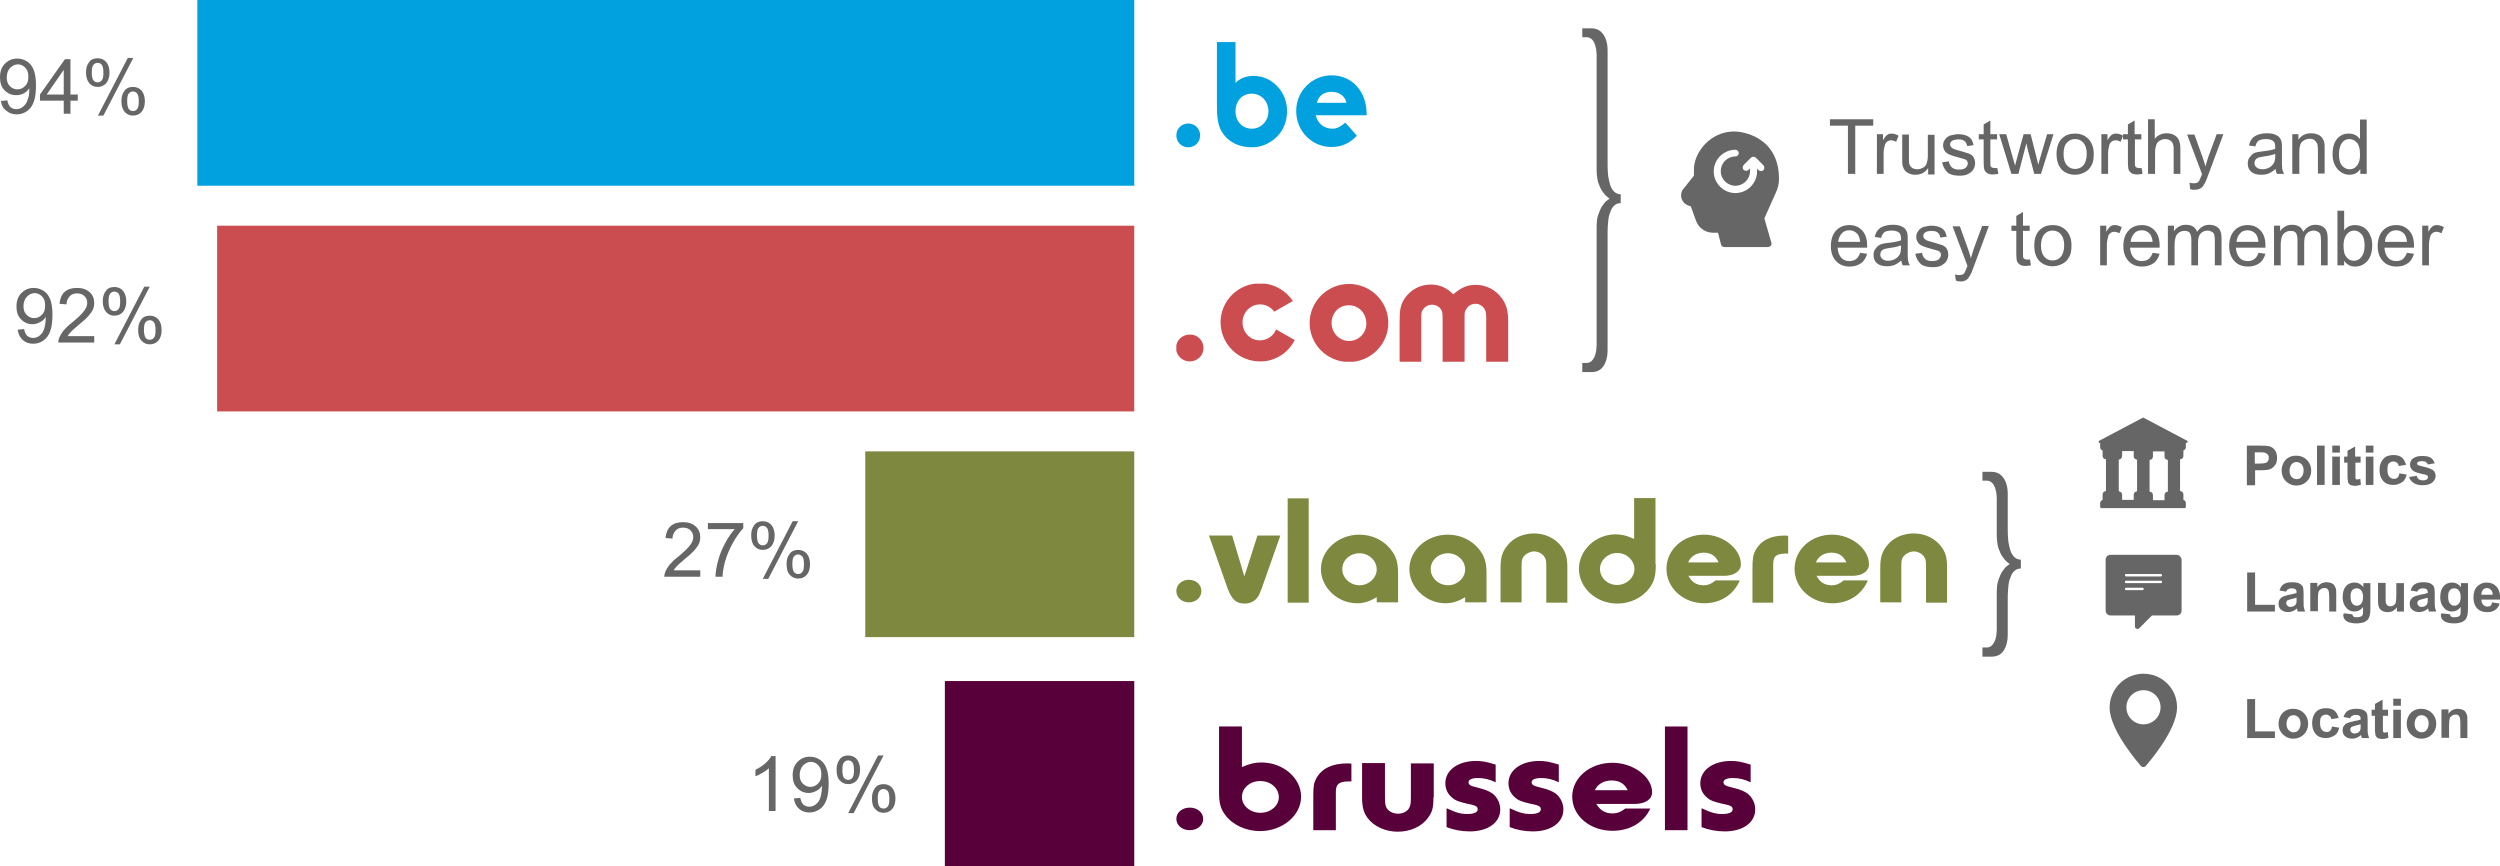 <svg id="Layer_1" xmlns="http://www.w3.org/2000/svg" xmlns:xlink="http://www.w3.org/1999/xlink" viewBox="0 0 819.7 284.1"><style>.st0{clip-path:url(#SVGID_2_)}.st0,.st1,.st2{fill:#7e883f}.st2{clip-path:url(#SVGID_4_)}.st3{clip-path:url(#SVGID_6_);fill:#00a1de}.st4{clip-path:url(#SVGID_8_);fill:#cb4d4f}.st5{clip-path:url(#SVGID_10_)}.st5,.st6,.st7{fill:#580039}.st7{clip-path:url(#SVGID_12_)}.st8{fill:#00a1de}.st9{fill:#cb4d4f}.st10,.st11{fill:#666}.st11{fill-rule:evenodd;clip-rule:evenodd}</style><defs><path id="SVGID_1_" d="M385.7 163.4h252.8v34.5H385.7z"/></defs><clipPath id="SVGID_2_"><use xlink:href="#SVGID_1_" overflow="visible"/></clipPath><path class="st0" d="M389.8 190.1c2.4 0 4.1 1.6 4.1 3.7s-1.8 3.7-4.1 3.7-4.1-1.6-4.1-3.7 1.8-3.7 4.1-3.7m23.9 2.8c-.7 1.8-.9 2.4-1.5 3.1-.9 1.2-2.4 1.9-4.1 1.9-2.8 0-4.2-1.3-5.6-5l-6.1-17.3h7.6l4 13.4 4.3-13.4h7.5l-6.1 17.3z"/><path class="st1" d="M422.2 163.4h6.9v34.2h-6.9z"/><defs><path id="SVGID_3_" d="M385.7 163.4h252.8v34.5H385.7z"/></defs><clipPath id="SVGID_4_"><use xlink:href="#SVGID_3_" overflow="visible"/></clipPath><path class="st2" d="M440.1 186.6c0 2.9 2.6 5.3 5.7 5.3 3 0 5.6-2.4 5.6-5.2 0-2.9-2.6-5.3-5.6-5.3-3.2 0-5.7 2.3-5.7 5.2m11.3 11v-1.8c-2.3 1.4-4.3 2-6.5 2-6.3 0-11.8-5.2-11.8-11.2 0-6.2 5.7-11.3 12.6-11.3 4 0 7.7 1.7 10.1 4.6 1.9 2.3 2.6 4.4 2.6 8v9.6h-7zm17.7-11c0 2.9 2.6 5.3 5.7 5.3 3 0 5.6-2.4 5.6-5.2 0-2.9-2.6-5.3-5.6-5.3-3.2 0-5.7 2.3-5.7 5.2m11.3 11v-1.8c-2.3 1.4-4.3 2-6.5 2-6.3 0-11.8-5.2-11.8-11.2 0-6.2 5.7-11.3 12.6-11.3 4 0 7.7 1.7 10.1 4.6 1.9 2.3 2.6 4.4 2.6 8v9.6h-7zm26.6 0v-11.7c0-2-.1-2.6-.6-3.3-.6-1-2-1.8-3.4-1.8-1.3 0-2.8.8-3.5 1.8-.5.7-.6 1.2-.6 3.3v11.6H492v-11.4c0-3.4.6-5.2 2.2-7.2 2-2.6 5.3-4 8.8-4 3.5 0 6.8 1.5 8.9 4.2 1.5 1.9 2 3.8 2 6.9v11.6H507zm17.6-11.1c0 3 2.5 5.3 5.6 5.3 3.1 0 5.7-2.4 5.7-5.2 0-2.9-2.6-5.3-5.7-5.3-3 0-5.6 2.4-5.6 5.2m18.3-1.5c0 3.8-.5 5.6-2 7.7-2.3 3.2-6.3 5.2-10.6 5.2-6.9 0-12.6-5.1-12.6-11.4 0-6.1 5.5-11.3 12-11.3 2 0 3.6.4 6.1 1.5v-13.4h7V185zm20.6-.6c-1-2.2-2.6-3.2-4.9-3.2s-4.3 1.2-5.1 3.2h10zm6.9 6c-2 4.6-6.3 7.4-11.6 7.4-6.9 0-12.4-5-12.4-11.3 0-6.3 5.5-11.2 12.3-11.2 6.4 0 12.1 4.7 12.1 9.7 0 2.3-2.2 3.8-5.5 3.8h-11.7c1.1 2.1 2.7 3.1 5 3.1 1.5 0 2.6-.5 3.9-1.6h7.9zm4.2 7.2v-11.2c0-3.4.2-4.5 1-6 1.8-3.2 4.9-4.8 9.6-4.8.2 0 .6 0 1.1.1v5.8h-.9c-3.1.1-4 .9-4 3.5v12.6h-6.8zm30.8-13.2c-1-2.2-2.6-3.2-4.9-3.2-2.4 0-4.3 1.2-5.1 3.2h10zm7 6c-2 4.6-6.3 7.4-11.6 7.4-6.9 0-12.4-5-12.4-11.3 0-6.3 5.4-11.2 12.3-11.2 6.4 0 12.1 4.7 12.1 9.7 0 2.3-2.2 3.8-5.5 3.8h-11.7c1.1 2.1 2.7 3.1 5 3.1 1.5 0 2.6-.5 3.9-1.6h7.9zm19.1 7.2v-11.7c0-2-.1-2.6-.6-3.3-.6-1-2-1.8-3.4-1.8-1.3 0-2.8.8-3.5 1.8-.5.7-.6 1.2-.6 3.3v11.6h-6.9v-11.4c0-3.4.6-5.2 2.2-7.2 2-2.6 5.3-4 8.8-4 3.5 0 6.8 1.5 8.9 4.2 1.5 1.9 2 3.8 2 6.9v11.6h-6.9z"/><defs><path id="SVGID_5_" d="M385.7 13.8h62.5v34.5h-62.5z"/></defs><clipPath id="SVGID_6_"><use xlink:href="#SVGID_5_" overflow="visible"/></clipPath><path class="st3" d="M389.6 40.5c2.2 0 3.9 1.7 3.9 3.9s-1.7 3.9-3.9 3.9-3.9-1.7-3.9-3.9 1.7-3.9 3.9-3.9m20.9 1.7c2.9 0 5.4-2.5 5.4-5.7 0-3.3-2.4-5.8-5.5-5.8s-5.3 2.4-5.3 5.8 2.3 5.7 5.4 5.7m-11.4-28.4h6v13.4c1.4-1.5 3.4-2.3 5.9-2.3 2.9 0 5.6 1.1 7.7 3.3 2.2 2.2 3.3 5.2 3.3 8.3 0 3.1-1.1 6.1-3.3 8.3-2.2 2.2-5.1 3.5-8.2 3.5-4.4 0-7.9-1.8-9.9-5.1-1.5-2.5-1.6-5.6-1.6-9.6V13.8zm37.5 16.3c-2.5 0-4.3 1.3-4.8 3.6h9.7c-.5-2.2-2.4-3.6-4.9-3.6m0 18.1c-3.1 0-6-1.2-8.2-3.4-2.2-2.2-3.4-5.2-3.4-8.4 0-3.1 1.2-6.1 3.4-8.3 2.2-2.2 5.1-3.4 8.2-3.4 6.5 0 11.5 5 11.5 12.8v.3h-16.7c.7 2.8 2.8 4.4 5.5 4.4 1.6 0 2.8-.8 4.2-2l3.8 4.3c-2.5 2.6-5.1 3.7-8.3 3.7"/><defs><path id="SVGID_7_" d="M385.7 93h108.8v25.6H385.7z"/></defs><clipPath id="SVGID_8_"><use xlink:href="#SVGID_7_" overflow="visible"/></clipPath><path class="st4" d="M455.2 105.9c0 7-5.8 12.8-12.9 12.8-7.1 0-12.9-5.7-12.9-12.8 0-7 5.8-12.8 12.9-12.8 7.1 0 12.9 5.7 12.9 12.8m-18.6 0c0 3.3 2.6 5.9 5.7 5.9 3.2 0 5.7-2.6 5.7-5.7 0-3.4-2.5-6-5.7-6-3.2-.1-5.7 2.5-5.7 5.8m50.7 12.6v-14.2c0-1.6-.1-2.2-.5-2.9-.6-1.1-1.8-1.8-3-1.8s-2.4.6-3 1.7c-.6.9-.6 1-.6 3.2v14.1H473v-14.1c0-2-.1-2.3-.5-3-.6-1-1.8-1.6-3-1.6s-2.4.7-3 1.7c-.5.7-.5 1.1-.5 3v14.1h-7.1v-13c0-4.2.3-5.8 1.7-7.9 1.9-2.8 5-4.5 8.5-4.5 2.9 0 5.2 1 7.4 3.2 2.7-2.3 4.6-3.1 7.4-3.1 3.5 0 6.6 1.7 8.6 4.5 1.5 2.2 2 4 2 7.9v12.9h-7.2zm-92.7-4.4c0 2.5-2 4.4-4.5 4.4s-4.5-2-4.5-4.4c0-2.5 2-4.4 4.5-4.4 2.5-.1 4.5 1.9 4.5 4.4m29.9-2.6l-6.1-3.5c-.8 2.1-2.9 3.6-5.3 3.6-3.2 0-5.7-2.6-5.7-5.9 0-3.3 2.6-5.9 5.8-5.9 1.9 0 3.6 1 4.6 2.4l6.1-3.5c-2.3-3.5-6.3-5.8-10.8-5.8-7.1 0-12.9 5.7-12.9 12.8 0 7 5.8 12.8 12.9 12.8 4.9.1 9.3-2.8 11.4-7z"/><defs><path id="SVGID_9_" d="M385.7 238.2h189.9v34.5H385.7z"/></defs><clipPath id="SVGID_10_"><use xlink:href="#SVGID_9_" overflow="visible"/></clipPath><path class="st5" d="M390.1 264.8c2.5 0 4.4 1.6 4.4 3.7s-1.9 3.7-4.4 3.7c-2.5 0-4.4-1.6-4.4-3.7s1.9-3.7 4.4-3.7m17.1-3.5c0 2.9 2.7 5.2 6.1 5.2 3.3 0 6-2.3 6-5.1 0-3-2.7-5.3-6-5.3-3.4-.1-6.1 2.3-6.1 5.2m0-23.1v13.3c2.6-1.1 4.2-1.5 6.4-1.5 7.1 0 13 5.1 13 11.2 0 6.2-6.1 11.3-13.5 11.3-4.5 0-8.9-2-11.3-5.2-1.6-2.1-2.1-3.9-2.1-7.7v-21.4h7.5zm23.4 34V261c0-3.4.2-4.4 1.1-6 1.9-3.2 5.3-4.7 10.2-4.7.2 0 .7 0 1.2.1v5.8h-.9c-3.3.1-4.2.9-4.2 3.5v12.5h-7.4zm39.4-10.8c0 3.6-.4 4.9-1.9 6.9-2.1 2.8-5.8 4.4-9.8 4.4-4 0-7.8-1.7-9.9-4.5-1.3-1.8-1.8-3.6-1.8-6.8v-11.2h7.5v11.1c0 1.8.1 2.6.4 3.3.5 1.3 2.2 2.2 3.9 2.2 1.7 0 3.3-.9 3.8-2.2.3-.8.4-1.3.4-3.3v-11h7.5v11.1zm20.4-4.9c-2.1-1-3.8-1.4-5.8-1.4s-3.1.5-3.1 1.4c0 .8.6 1.2 2.8 1.7 2.8.7 3.9 1.2 5.1 2 1.6 1.3 2.5 3.2 2.5 5.2 0 4.3-4 7.2-10 7.2-2.8 0-5.2-.5-7.6-1.4V265c3.2 1.5 4.7 1.9 6.9 1.9 2.1 0 3.3-.6 3.3-1.5 0-1-.5-1.3-3.5-1.9-2.6-.6-3.8-1-4.9-2-1.5-1.2-2.2-2.9-2.2-4.7 0-4.3 4.2-7.3 10.1-7.3 2 0 3.5.3 6.4 1.2v5.8zm20.7 0c-2.1-1-3.8-1.4-5.8-1.4s-3.1.5-3.1 1.4c0 .8.6 1.2 2.8 1.7 2.9.7 3.9 1.2 5.1 2 1.6 1.3 2.5 3.2 2.5 5.2 0 4.3-4 7.2-10 7.2-2.8 0-5.2-.5-7.6-1.4V265c3.2 1.5 4.7 1.9 6.9 1.9 2.1 0 3.3-.6 3.3-1.5 0-1-.5-1.3-3.5-1.9-2.6-.6-3.8-1-4.9-2-1.5-1.2-2.2-2.9-2.2-4.7 0-4.3 4.2-7.3 10.1-7.3 2 0 3.5.3 6.4 1.2v5.8zm22.6 2.6c-1-2.1-2.7-3.2-5.3-3.2-2.5 0-4.6 1.2-5.5 3.2h10.8zm7.4 6c-2.1 4.6-6.7 7.3-12.4 7.3-7.4 0-13.2-4.9-13.2-11.2 0-6.2 5.8-11.1 13.2-11.1 6.8 0 13 4.6 13 9.7 0 2.3-2.3 3.8-5.8 3.8h-12.5c1.2 2 2.8 3.1 5.3 3.1 1.6 0 2.8-.5 4.2-1.6h8.2z"/><path class="st6" d="M545.9 238.2h7.4v34h-7.4z"/><defs><path id="SVGID_11_" d="M385.7 238.2h189.9v34.5H385.7z"/></defs><clipPath id="SVGID_12_"><use xlink:href="#SVGID_11_" overflow="visible"/></clipPath><path class="st7" d="M574 256.5c-2.1-1-3.8-1.4-5.8-1.4s-3.1.5-3.1 1.4c0 .8.6 1.2 2.8 1.7 2.9.7 3.9 1.2 5.1 2 1.6 1.3 2.5 3.2 2.5 5.2 0 4.3-4 7.2-10 7.2-2.8 0-5.2-.5-7.6-1.4V265c3.2 1.5 4.7 1.9 6.9 1.9 2.1 0 3.3-.6 3.3-1.5 0-1-.5-1.3-3.5-1.9-2.6-.6-3.8-1-4.9-2-1.5-1.2-2.2-2.9-2.2-4.7 0-4.3 4.2-7.3 10.1-7.3 2 0 3.5.3 6.4 1.2v5.8z"/><path class="st8" d="M64.7 0h307.2v60.9H64.7z"/><path class="st9" d="M71.2 74h300.7v60.9H71.2z"/><path class="st1" d="M283.7 148h88.2v60.9h-88.2z"/><path class="st6" d="M309.8 223.3h62.1v60.9h-62.1z"/><path class="st10" d="M.3 33.1l2.1-.2c.2 1 .5 1.7 1 2.2.5.4 1.2.7 1.9.7s1.3-.2 1.8-.5.9-.7 1.3-1.2.6-1.2.9-2.1.3-1.8.3-2.7v-.4c-.4.7-1 1.3-1.8 1.7-.8.4-1.6.6-2.5.6-1.5 0-2.7-.5-3.8-1.6S0 27.1 0 25.3c0-1.8.5-3.3 1.6-4.4 1.1-1.1 2.4-1.7 4-1.7 1.2 0 2.2.3 3.2.9 1 .6 1.7 1.5 2.2 2.7.5 1.2.8 2.8.8 5 0 2.3-.2 4.1-.7 5.5-.5 1.4-1.2 2.4-2.2 3.1-1 .7-2.1 1.1-3.4 1.1-1.4 0-2.5-.4-3.4-1.2C1 35.6.5 34.5.3 33.1zm9-7.9c0-1.3-.3-2.3-1-3-.7-.7-1.5-1.1-2.4-1.1-1 0-1.8.4-2.6 1.2-.7.8-1.1 1.8-1.1 3.1 0 1.1.3 2.1 1 2.8.7.7 1.5 1.1 2.5 1.1s1.9-.4 2.5-1.1c.8-.7 1.1-1.7 1.1-3zm11.6 12.1V33h-7.8v-2l8.2-11.6h1.8V31h2.4v2h-2.4v4.3h-2.2zm0-6.3v-8.1L15.3 31h5.6zm7.3-7.3c0-1.3.3-2.4 1-3.3.6-.9 1.6-1.3 2.8-1.3 1.1 0 2.1.4 2.8 1.2.7.8 1.1 2 1.1 3.5s-.4 2.7-1.1 3.5c-.7.8-1.7 1.2-2.8 1.2-1.1 0-2-.4-2.7-1.2-.7-.8-1.1-2-1.1-3.6zm3.8-3.1c-.5 0-1 .2-1.4.7-.4.5-.5 1.3-.5 2.6 0 1.1.2 2 .5 2.4.4.5.8.7 1.4.7.6 0 1-.2 1.4-.7.4-.5.5-1.3.5-2.6 0-1.2-.2-2-.5-2.4-.4-.5-.8-.7-1.4-.7zm.1 17.3L41.9 19h1.8l-9.8 18.9h-1.8zm7.7-4.8c0-1.3.3-2.4 1-3.3.6-.9 1.6-1.3 2.8-1.3 1.1 0 2.1.4 2.8 1.2.7.8 1.1 2 1.1 3.5s-.4 2.7-1.1 3.5c-.7.8-1.7 1.2-2.8 1.2-1.1 0-2-.4-2.7-1.2-.7-.8-1.1-2-1.1-3.6zm3.8-3.1c-.6 0-1 .2-1.4.7-.4.5-.5 1.3-.5 2.6 0 1.1.2 1.9.5 2.4.4.5.8.7 1.4.7.6 0 1-.2 1.4-.7.4-.5.5-1.3.5-2.6 0-1.2-.2-2-.5-2.4-.4-.5-.8-.7-1.4-.7zM5.8 108.1l2.1-.2c.2 1 .5 1.7 1 2.2.5.4 1.2.7 1.9.7s1.3-.2 1.8-.5.9-.7 1.3-1.2c.3-.5.6-1.2.8-2.1s.3-1.8.3-2.7v-.4c-.4.7-1 1.3-1.8 1.7-.8.4-1.6.7-2.5.7-1.5 0-2.7-.5-3.8-1.6s-1.5-2.5-1.5-4.2c0-1.8.5-3.3 1.6-4.4 1.1-1.1 2.4-1.7 4-1.7 1.2 0 2.2.3 3.2.9 1 .6 1.7 1.5 2.2 2.7.5 1.2.8 2.8.8 5 0 2.3-.2 4.1-.7 5.5-.5 1.4-1.2 2.4-2.2 3.1-1 .7-2.1 1.1-3.4 1.1-1.4 0-2.5-.4-3.4-1.2-1-.9-1.5-2-1.7-3.4zm9-7.9c0-1.3-.3-2.3-1-3-.7-.7-1.5-1.1-2.4-1.1-1 0-1.8.4-2.6 1.2-.7.8-1.1 1.8-1.1 3.1 0 1.1.3 2.1 1 2.8.7.7 1.5 1.1 2.5 1.1s1.9-.4 2.5-1.1c.8-.7 1.1-1.7 1.1-3zm16.1 10v2.1H19.1c0-.5.1-1 .3-1.5.3-.8.8-1.6 1.4-2.4.7-.8 1.6-1.7 2.9-2.7 1.9-1.6 3.3-2.9 3.9-3.8.7-.9 1-1.8 1-2.6 0-.9-.3-1.6-.9-2.2-.6-.6-1.4-.9-2.4-.9-1.1 0-1.9.3-2.5 1s-1 1.5-1 2.6l-2.3-.2c.2-1.7.7-3 1.7-3.9 1-.9 2.4-1.3 4.1-1.3 1.7 0 3.1.5 4.1 1.4s1.5 2.1 1.5 3.5c0 .7-.1 1.4-.4 2.1-.3.7-.8 1.4-1.5 2.2-.7.8-1.8 1.8-3.4 3.1-1.3 1.1-2.2 1.9-2.5 2.3-.4.4-.7.8-.9 1.2h8.7zm2.8-11.5c0-1.3.3-2.4 1-3.3.6-.9 1.6-1.3 2.8-1.3 1.1 0 2.1.4 2.8 1.2.7.8 1.1 2 1.1 3.5s-.4 2.7-1.1 3.5c-.7.8-1.7 1.2-2.8 1.2-1.1 0-2-.4-2.7-1.2-.7-.8-1.1-2-1.1-3.6zm3.8-3.1c-.5 0-1 .2-1.4.7-.4.5-.5 1.3-.5 2.6 0 1.1.2 2 .5 2.4.4.5.8.7 1.4.7.6 0 1-.2 1.4-.7.4-.5.5-1.3.5-2.6 0-1.2-.2-2-.5-2.4-.4-.5-.8-.7-1.4-.7zm0 17.3L47.3 94h1.8l-9.8 18.9h-1.8zm7.8-4.8c0-1.3.3-2.4 1-3.3.6-.9 1.6-1.3 2.8-1.3 1.1 0 2.1.4 2.8 1.2.7.8 1.1 2 1.1 3.5s-.4 2.7-1.1 3.5c-.7.8-1.7 1.2-2.8 1.2-1.1 0-2-.4-2.7-1.2-.8-.8-1.1-2-1.1-3.6zm3.8-3.1c-.6 0-1 .2-1.4.7-.4.5-.5 1.3-.5 2.6 0 1.1.2 1.9.5 2.4.4.5.8.7 1.4.7.6 0 1-.2 1.4-.7.4-.5.5-1.3.5-2.6 0-1.2-.2-2-.5-2.4-.4-.5-.8-.7-1.4-.7zm180.5 82v2.1h-11.8c0-.5.1-1 .3-1.5.3-.8.8-1.6 1.4-2.4.7-.8 1.6-1.7 2.9-2.7 1.9-1.6 3.3-2.9 3.9-3.8.7-.9 1-1.8 1-2.6 0-.9-.3-1.6-.9-2.2-.6-.6-1.4-.9-2.4-.9-1.1 0-1.9.3-2.5 1s-1 1.5-1 2.6l-2.3-.2c.2-1.7.7-3 1.7-3.9 1-.9 2.4-1.3 4.1-1.3 1.7 0 3.1.5 4.1 1.4s1.5 2.1 1.5 3.5c0 .7-.1 1.4-.4 2.1s-.8 1.4-1.5 2.2c-.7.8-1.8 1.8-3.4 3.1-1.3 1.1-2.2 1.9-2.5 2.3-.4.4-.7.8-.9 1.2h8.7zm2.5-13.4v-2.1h11.6v1.7c-1.1 1.2-2.3 2.8-3.4 4.8s-2 4.1-2.6 6.2c-.4 1.5-.7 3.1-.8 4.9h-2.3c0-1.4.3-3.1.8-5.1.5-2 1.3-3.9 2.3-5.8 1-1.9 2-3.4 3.2-4.7h-8.8zm14.2 1.9c0-1.3.3-2.4 1-3.3.6-.9 1.6-1.3 2.8-1.3 1.1 0 2.1.4 2.8 1.2.7.8 1.1 2 1.1 3.5s-.4 2.7-1.1 3.5c-.7.8-1.7 1.2-2.8 1.2-1.1 0-2-.4-2.7-1.2-.7-.7-1.1-2-1.1-3.6zm3.8-3.1c-.5 0-1 .2-1.4.7-.4.5-.5 1.3-.5 2.6 0 1.1.2 2 .5 2.4.4.5.8.7 1.4.7.6 0 1-.2 1.4-.7.4-.5.5-1.3.5-2.6 0-1.2-.2-2-.5-2.4-.4-.4-.8-.7-1.4-.7zm0 17.4l9.8-18.9h1.8l-9.8 18.9h-1.8zm7.8-4.9c0-1.3.3-2.4 1-3.3.6-.9 1.6-1.3 2.8-1.3 1.1 0 2.1.4 2.8 1.2.7.8 1.1 2 1.1 3.5s-.4 2.7-1.1 3.5c-.7.8-1.7 1.2-2.8 1.2-1.1 0-2-.4-2.7-1.2-.8-.8-1.1-2-1.1-3.6zm3.8-3.1c-.6 0-1 .2-1.4.7-.4.5-.5 1.3-.5 2.6 0 1.1.2 1.9.5 2.4.4.5.8.7 1.4.7.6 0 1-.2 1.4-.7.4-.5.5-1.3.5-2.6 0-1.2-.2-2-.5-2.4-.4-.4-.8-.7-1.4-.7zm-7.4 84.1h-2.2v-14c-.5.5-1.2 1-2.1 1.5-.9.5-1.6.9-2.3 1.1v-2.1c1.2-.6 2.3-1.3 3.2-2.1.9-.8 1.6-1.6 2-2.4h1.4v18zm6-4.1l2.1-.2c.2 1 .5 1.7 1 2.2.5.4 1.2.7 1.9.7s1.3-.2 1.8-.5.9-.7 1.3-1.2c.3-.5.6-1.2.8-2.1s.3-1.8.3-2.7v-.4c-.4.7-1 1.3-1.8 1.7-.8.4-1.6.7-2.5.7-1.5 0-2.7-.5-3.8-1.6s-1.5-2.5-1.5-4.2c0-1.8.5-3.3 1.6-4.4 1.1-1.1 2.4-1.7 4-1.7 1.2 0 2.2.3 3.2.9 1 .6 1.7 1.5 2.2 2.7.5 1.2.8 2.8.8 5 0 2.3-.2 4.1-.7 5.5-.5 1.4-1.2 2.4-2.2 3.1-1 .7-2.1 1.1-3.4 1.1-1.4 0-2.5-.4-3.4-1.2-1-.9-1.5-2-1.7-3.4zm9-7.9c0-1.3-.3-2.3-1-3-.7-.7-1.5-1.1-2.4-1.1-1 0-1.8.4-2.6 1.2-.7.8-1.1 1.8-1.1 3.1 0 1.1.3 2.1 1 2.8.7.7 1.5 1.1 2.5 1.1s1.9-.4 2.5-1.1c.8-.7 1.1-1.7 1.1-3zm5-1.6c0-1.3.3-2.4 1-3.3.6-.9 1.6-1.3 2.8-1.3 1.1 0 2.1.4 2.8 1.2.7.8 1.1 2 1.1 3.5s-.4 2.7-1.1 3.5c-.7.8-1.7 1.2-2.8 1.2-1.1 0-2-.4-2.7-1.2-.8-.7-1.1-1.9-1.1-3.6zm3.8-3c-.5 0-1 .2-1.4.7-.4.5-.5 1.3-.5 2.6 0 1.1.2 2 .5 2.4.4.5.8.7 1.4.7.6 0 1-.2 1.4-.7.4-.5.5-1.3.5-2.6 0-1.2-.2-2-.5-2.4-.4-.5-.9-.7-1.4-.7zm0 17.3l9.8-18.9h1.8l-9.8 18.9h-1.8zm7.8-4.9c0-1.3.3-2.4 1-3.3.6-.9 1.6-1.3 2.8-1.3 1.1 0 2.1.4 2.8 1.2.7.8 1.1 2 1.1 3.5s-.4 2.7-1.1 3.5c-.7.8-1.7 1.2-2.8 1.2-1.1 0-2-.4-2.7-1.2-.8-.7-1.1-1.9-1.1-3.6zm3.8-3c-.6 0-1 .2-1.4.7-.4.5-.5 1.3-.5 2.6 0 1.1.2 1.9.5 2.4s.8.7 1.4.7c.6 0 1-.2 1.4-.7.4-.5.5-1.3.5-2.6 0-1.2-.2-2-.5-2.4-.4-.5-.9-.7-1.4-.7zM650 215.3h3c1.7 0 3-.6 3.9-1.9.9-1.3 1.4-3.1 1.4-5.4v-12.3c0-1.2.1-2.3.2-3.4s.3-2.1.7-3c.3-.9.7-1.6 1.3-2.1.5-.5 1.2-.8 2.1-.8v-2.9c-.8 0-1.5-.3-2.1-.8-.5-.5-1-1.2-1.3-2.1-.3-.9-.5-1.9-.7-3-.1-1.1-.2-2.2-.2-3.4V162c0-2.3-.5-4-1.4-5.3-.9-1.3-2.2-2-3.9-2h-3v2.9h1.4c.6 0 1.1.2 1.5.5.4.3.8.8 1 1.3.3.5.4 1.2.6 1.9.1.7.2 1.4.2 2.1v12.1c0 1.6.2 2.9.5 4.1.4 1.1.8 2.1 1.3 2.8.5.7.9 1.3 1.4 1.7.5.4.8.7 1 .8v.1c-.2.1-.5.3-1 .7-.5.4-.9 1-1.4 1.7-.5.8-.9 1.7-1.3 2.9-.4 1.1-.5 2.5-.5 4.1v12c0 .8-.1 1.5-.2 2.2-.1.7-.3 1.3-.6 1.9-.3.5-.6 1-1 1.3-.4.3-.9.5-1.5.5H650v3zM518.8 122h3c1.7 0 3-.6 3.9-1.9.9-1.3 1.4-3.1 1.4-5.4V75.9c0-1.2.1-2.3.2-3.4s.3-2.1.7-3c.3-.9.7-1.6 1.3-2.1.5-.5 1.2-.8 2.1-.8v-2.9c-.8 0-1.5-.3-2.1-.8-.5-.5-1-1.2-1.3-2.1-.3-.9-.5-1.9-.7-3-.1-1.1-.2-2.2-.2-3.4V16.6c0-2.3-.5-4-1.4-5.3-.9-1.3-2.2-2-3.9-2h-3v2.9h1.4c.6 0 1.1.2 1.5.5.4.3.8.8 1 1.3.3.5.4 1.2.6 1.9.1.7.2 1.4.2 2.1v37.7c0 1.6.2 2.9.5 4.1.4 1.1.8 2.1 1.3 2.8.5.7.9 1.3 1.4 1.7.5.4.8.7 1 .8v.1c-.2.1-.5.3-1 .7-.5.4-.9 1-1.4 1.7-.5.8-.9 1.7-1.3 2.9-.4 1.1-.5 2.5-.5 4.1v38.5c0 .8-.1 1.5-.2 2.2-.1.7-.3 1.3-.6 1.9-.3.5-.6 1-1 1.3-.4.3-.9.5-1.5.5h-1.4v3zm87.1-65V41.2H600v-2.1h14.2v2.1h-5.9V57h-2.4zm9.5 0V44h2v2c.5-.9 1-1.5 1.4-1.8.4-.3.9-.4 1.4-.4.7 0 1.5.2 2.3.7l-.8 2c-.5-.3-1.1-.5-1.6-.5s-.9.1-1.3.4-.7.7-.8 1.2c-.2.8-.4 1.6-.4 2.6V57h-2.2zm16.8 0v-1.9c-1 1.5-2.4 2.2-4.1 2.2-.8 0-1.5-.1-2.1-.4-.7-.3-1.2-.7-1.5-1.1s-.5-1-.7-1.6c-.1-.4-.1-1.1-.1-2.1v-8h2.2v7.2c0 1.1 0 1.9.1 2.3.1.6.4 1 .9 1.4.4.3 1 .5 1.7.5s1.3-.2 1.9-.5 1-.8 1.2-1.4c.2-.6.4-1.4.4-2.5v-6.9h2.2v13h-2.1zm4.6-3.8l2.2-.3c.1.9.5 1.5 1 2 .6.5 1.3.7 2.3.7 1 0 1.8-.2 2.2-.6s.7-.9.7-1.4c0-.5-.2-.9-.6-1.2-.3-.2-1-.4-2.2-.7-1.6-.4-2.7-.8-3.4-1.1-.6-.3-1.1-.7-1.4-1.2-.3-.5-.5-1.1-.5-1.7 0-.6.1-1.1.4-1.6.3-.5.6-.9 1.1-1.2.3-.3.8-.5 1.4-.6s1.2-.3 1.9-.3c1 0 1.9.1 2.7.4.8.3 1.3.7 1.7 1.2.4.5.6 1.2.8 2l-2.1.3c-.1-.7-.4-1.2-.8-1.6-.5-.4-1.1-.6-2-.6-1 0-1.7.2-2.2.5-.4.3-.6.7-.6 1.2 0 .3.1.5.3.8.2.2.5.4.8.6.2.1.9.3 1.9.6 1.6.4 2.6.8 3.3 1 .6.3 1.1.6 1.4 1.2.3.5.5 1.1.5 1.9 0 .7-.2 1.4-.6 2.1-.4.6-1 1.1-1.8 1.5-.8.4-1.7.5-2.7.5-1.7 0-3-.3-3.9-1-1-1-1.6-2.1-1.8-3.4zm18.1 1.9l.3 1.9c-.6.1-1.2.2-1.7.2-.8 0-1.4-.1-1.9-.4-.4-.3-.7-.6-.9-1-.2-.4-.3-1.3-.3-2.6v-7.5h-1.6V44h1.6v-3.2l2.2-1.3V44h2.2v1.7h-2.2v7.6c0 .6 0 1 .1 1.2s.2.3.4.4c.2.1.4.2.8.2h1zm4.6 1.9l-4-13h2.3l2.1 7.5.8 2.8c0-.1.3-1 .7-2.7l2.1-7.6h2.3l1.9 7.5.6 2.5.7-2.5 2.2-7.5h2.1l-4.1 13H667l-2.1-7.8-.5-2.2-2.6 10h-2.3zm14.8-6.5c0-2.4.7-4.2 2-5.3 1.1-1 2.5-1.4 4.1-1.4 1.8 0 3.2.6 4.4 1.8 1.1 1.2 1.7 2.8 1.7 4.8 0 1.7-.2 3-.8 3.9-.5 1-1.2 1.7-2.2 2.2-1 .5-2 .8-3.1.8-1.8 0-3.3-.6-4.4-1.7-1.1-1.2-1.7-2.9-1.7-5.1zm2.3 0c0 1.7.4 2.9 1.1 3.7.7.8 1.6 1.2 2.7 1.2s2-.4 2.7-1.2 1.1-2.1 1.1-3.8c0-1.6-.4-2.8-1.1-3.6-.7-.8-1.6-1.2-2.7-1.2s-2 .4-2.7 1.2c-.8.8-1.1 2.1-1.1 3.7zM689 57V44h2v2c.5-.9 1-1.5 1.4-1.8.4-.3.9-.4 1.4-.4.7 0 1.5.2 2.3.7l-.8 2c-.5-.3-1.1-.5-1.6-.5s-.9.1-1.3.4-.7.7-.8 1.2c-.2.8-.4 1.6-.4 2.6V57H689zm13.2-1.9l.3 1.9c-.6.1-1.2.2-1.7.2-.8 0-1.4-.1-1.9-.4-.4-.3-.7-.6-.9-1s-.3-1.3-.3-2.6v-7.5h-1.6V44h1.6v-3.2l2.2-1.3V44h2.2v1.7H700v7.6c0 .6 0 1 .1 1.2.1.2.2.3.4.4.2.1.4.2.8.2h.9zm2.1 1.9V39.1h2.2v6.4c1-1.2 2.3-1.8 3.9-1.8 1 0 1.8.2 2.5.6.7.4 1.2.9 1.5 1.6.3.7.5 1.6.5 2.9V57h-2.2v-8.2c0-1.1-.2-1.9-.7-2.4-.5-.5-1.2-.8-2-.8-.7 0-1.3.2-1.8.5-.6.3-1 .8-1.2 1.4-.2.6-.4 1.4-.4 2.4V57h-2.3zm13.8 5l-.2-2.1c.5.1.9.2 1.3.2.5 0 .9-.1 1.2-.2s.5-.4.7-.7c.1-.2.4-.8.7-1.6 0-.1.1-.3.2-.5l-4.9-13h2.4l2.7 7.5c.3 1 .7 2 .9 3l.9-3 2.8-7.6h2.2l-4.9 13.2c-.5 1.4-.9 2.4-1.2 2.9-.4.7-.8 1.3-1.3 1.6-.5.3-1.1.5-1.8.5-.7.1-1.2 0-1.7-.2zm28-6.6c-.8.7-1.6 1.2-2.3 1.5-.8.3-1.6.4-2.4.4-1.4 0-2.5-.3-3.3-1-.8-.7-1.1-1.6-1.1-2.7 0-.6.1-1.2.4-1.7.3-.5.7-.9 1.1-1.3s1-.6 1.6-.7c.4-.1 1.1-.2 2-.3 1.8-.2 3.1-.5 3.9-.8v-.6c0-.9-.2-1.5-.6-1.9-.6-.5-1.4-.7-2.5-.7-1 0-1.8.2-2.3.5s-.9 1-1.1 1.9l-2.1-.3c.2-.9.5-1.7 1-2.2.4-.6 1.1-1 1.9-1.3.8-.3 1.8-.5 2.9-.5 1.1 0 2 .1 2.7.4s1.2.6 1.5 1c.3.4.6.9.7 1.5.1.4.1 1.1.1 2v2.9c0 2 0 3.3.1 3.9.1.5.3 1.1.6 1.6h-2.3c-.3-.4-.4-1-.5-1.6zm-.2-4.9c-.8.3-2 .6-3.6.8-.9.1-1.5.3-1.9.4-.4.2-.7.4-.9.7s-.3.7-.3 1c0 .6.2 1.1.7 1.5s1.1.6 1.9.6c.8 0 1.6-.2 2.3-.6s1.1-.9 1.5-1.5c.2-.5.4-1.2.4-2.2v-.7zm5.7 6.5V44h2v1.8c1-1.4 2.3-2.1 4.1-2.1.8 0 1.5.1 2.2.4.7.3 1.1.6 1.5 1.1.3.5.6 1 .7 1.6.1.4.1 1.1.1 2.1v8H760V49c0-.9-.1-1.6-.3-2s-.5-.8-.9-1.1c-.4-.3-.9-.4-1.5-.4-.9 0-1.7.3-2.4.9-.7.6-1 1.7-1 3.4V57h-2.3zm22.3 0v-1.6c-.8 1.3-2 1.9-3.6 1.9-1 0-2-.3-2.8-.9-.9-.6-1.5-1.4-2-2.4s-.7-2.2-.7-3.5c0-1.3.2-2.5.6-3.5s1.1-1.9 1.9-2.4c.9-.6 1.8-.8 2.9-.8.8 0 1.5.2 2.1.5.6.3 1.1.8 1.5 1.3v-6.4h2.2V57h-2.1zm-7-6.4c0 1.7.3 2.9 1 3.7.7.8 1.5 1.2 2.5 1.2s1.8-.4 2.4-1.2c.7-.8 1-2 1-3.6 0-1.8-.3-3.1-1-3.9s-1.5-1.2-2.5-1.2-1.8.4-2.4 1.2c-.6.8-1 2-1 3.8zm-157 32.3l2.3.3c-.4 1.3-1 2.4-2 3.1s-2.2 1.1-3.7 1.1c-1.9 0-3.4-.6-4.5-1.8-1.1-1.2-1.7-2.8-1.7-4.9 0-2.2.6-3.9 1.7-5.1s2.6-1.8 4.4-1.8c1.7 0 3.1.6 4.2 1.8 1.1 1.2 1.6 2.8 1.6 5v.6h-9.7c.1 1.4.5 2.5 1.2 3.3.7.8 1.6 1.1 2.7 1.1.8 0 1.5-.2 2.1-.6s1.1-1.2 1.4-2.1zm-7.2-3.6h7.2c-.1-1.1-.4-1.9-.8-2.5-.7-.8-1.6-1.3-2.7-1.3-1 0-1.9.3-2.5 1-.7.8-1.1 1.7-1.2 2.8zm20.7 6.1c-.8.7-1.6 1.2-2.3 1.5-.8.3-1.6.4-2.4.4-1.4 0-2.5-.3-3.3-1-.8-.7-1.1-1.6-1.1-2.7 0-.6.1-1.2.4-1.7.3-.5.7-.9 1.1-1.3.5-.3 1-.6 1.6-.7.4-.1 1.1-.2 2-.3 1.8-.2 3.1-.5 3.9-.8v-.6c0-.9-.2-1.5-.6-1.9-.6-.5-1.4-.7-2.5-.7-1 0-1.8.2-2.3.5-.5.4-.9 1-1.1 1.9l-2.1-.3c.2-.9.5-1.7 1-2.2.4-.6 1.1-1 1.9-1.3.8-.3 1.8-.5 2.9-.5 1.1 0 2 .1 2.7.4.7.3 1.2.6 1.5 1 .3.4.6.9.7 1.5.1.4.1 1.1.1 2v2.9c0 2 0 3.3.1 3.9.1.5.3 1.1.6 1.6h-2.3c-.3-.4-.4-1-.5-1.6zm-.2-4.9c-.8.3-2 .6-3.6.8-.9.1-1.5.3-1.9.4-.4.2-.7.4-.9.7-.2.3-.3.7-.3 1 0 .6.2 1.1.7 1.5.4.4 1.1.6 1.9.6.8 0 1.6-.2 2.3-.6s1.1-.9 1.5-1.5c.2-.5.4-1.2.4-2.2v-.7zm4.8 2.7l2.2-.3c.1.9.5 1.5 1 2 .6.5 1.3.7 2.3.7 1 0 1.8-.2 2.2-.6s.7-.9.7-1.4c0-.5-.2-.9-.6-1.2-.3-.2-1-.4-2.2-.7-1.6-.4-2.7-.8-3.4-1.1-.6-.3-1.1-.7-1.4-1.2-.3-.5-.5-1.1-.5-1.7 0-.6.1-1.1.4-1.6.3-.5.6-.9 1.1-1.2.3-.3.8-.5 1.4-.6s1.2-.3 1.9-.3c1 0 1.9.1 2.7.4.8.3 1.3.7 1.7 1.2.4.5.6 1.2.8 2l-2.1.3c-.1-.7-.4-1.2-.8-1.6-.5-.4-1.1-.6-2-.6-1 0-1.7.2-2.2.5-.4.3-.6.7-.6 1.2 0 .3.1.5.3.8.2.2.5.4.8.6.2.1.9.3 1.9.6 1.6.4 2.6.8 3.3 1 .6.3 1.1.6 1.4 1.2.3.5.5 1.1.5 1.9 0 .7-.2 1.4-.6 2.1-.4.6-1 1.1-1.8 1.5-.8.4-1.7.5-2.7.5-1.7 0-3-.3-3.9-1-1-1-1.6-2.1-1.8-3.4zm13.3 8.8l-.3-2c.5.1.9.2 1.3.2.5 0 .9-.1 1.2-.2s.5-.4.7-.7c.1-.2.4-.8.7-1.6 0-.1.1-.3.2-.5l-4.9-13h2.4l2.7 7.5c.3 1 .7 2 .9 3l.9-3 2.8-7.6h2.2l-4.9 13.2c-.5 1.4-.9 2.4-1.2 2.9-.4.7-.8 1.3-1.3 1.6-.5.3-1.1.5-1.8.5-.6 0-1.1-.1-1.6-.3zm24.3-6.9l.3 1.9c-.6.1-1.2.2-1.7.2-.8 0-1.4-.1-1.9-.4-.4-.3-.7-.6-.9-1s-.3-1.3-.3-2.6v-7.5h-1.6V74h1.6v-3.2l2.2-1.3V74h2.2v1.7h-2.2v7.6c0 .6 0 1 .1 1.2.1.2.2.3.4.4.2.1.4.2.8.2h1zm1.4-4.6c0-2.4.7-4.2 2-5.3 1.1-1 2.5-1.4 4.1-1.4 1.8 0 3.2.6 4.4 1.8 1.1 1.2 1.7 2.8 1.7 4.8 0 1.7-.2 3-.8 3.9-.5 1-1.2 1.7-2.2 2.2-1 .5-2 .8-3.1.8-1.8 0-3.3-.6-4.4-1.7-1.2-1.2-1.7-2.9-1.7-5.1zm2.2 0c0 1.7.4 2.9 1.1 3.7.7.8 1.6 1.2 2.7 1.2s2-.4 2.7-1.2 1.1-2.1 1.1-3.8c0-1.6-.4-2.8-1.1-3.6-.7-.8-1.6-1.2-2.7-1.2s-2 .4-2.7 1.2c-.7.8-1.1 2.1-1.1 3.7zm19.4 6.5V74h2v2c.5-.9 1-1.5 1.4-1.8.4-.3.9-.4 1.4-.4.7 0 1.5.2 2.3.7l-.8 2c-.5-.3-1.1-.5-1.6-.5s-.9.1-1.3.4c-.4.3-.7.7-.8 1.2-.2.8-.4 1.6-.4 2.6V87h-2.2zm17.2-4.1l2.3.3c-.4 1.3-1 2.4-2 3.1s-2.2 1.1-3.7 1.1c-1.9 0-3.4-.6-4.5-1.8-1.1-1.2-1.7-2.8-1.7-4.9 0-2.2.6-3.9 1.7-5.1s2.6-1.8 4.4-1.8c1.7 0 3.1.6 4.2 1.8 1.1 1.2 1.6 2.8 1.6 5v.6h-9.7c.1 1.4.5 2.5 1.2 3.3.7.8 1.6 1.1 2.7 1.1.8 0 1.5-.2 2.1-.6s1.1-1.2 1.4-2.1zm-7.2-3.6h7.2c-.1-1.1-.4-1.9-.8-2.5-.7-.8-1.6-1.3-2.7-1.3-1 0-1.9.3-2.5 1-.7.8-1.1 1.7-1.2 2.8zm12.2 7.7V74h2v1.8c.4-.6.9-1.1 1.6-1.5.7-.4 1.4-.6 2.3-.6 1 0 1.7.2 2.4.6.6.4 1 1 1.3 1.7 1-1.5 2.4-2.3 4-2.3 1.3 0 2.3.4 3 1.1.7.7 1 1.8 1 3.3V87h-2.2v-8.2c0-.9-.1-1.5-.2-1.9s-.4-.7-.8-.9c-.4-.2-.8-.4-1.3-.4-.9 0-1.7.3-2.3.9-.6.6-.9 1.6-.9 2.9V87h-2.2v-8.4c0-1-.2-1.7-.5-2.2s-.9-.7-1.8-.7c-.6 0-1.2.2-1.7.5s-.9.8-1.1 1.4c-.2.6-.4 1.5-.4 2.7V87h-2.2zm29.7-4.1l2.3.3c-.4 1.3-1 2.4-2 3.1-1 .7-2.2 1.1-3.7 1.1-1.9 0-3.4-.6-4.5-1.8-1.1-1.2-1.7-2.8-1.7-4.9 0-2.2.6-3.9 1.7-5.1s2.6-1.8 4.4-1.8c1.7 0 3.1.6 4.2 1.8 1.1 1.2 1.6 2.8 1.6 5v.6h-9.7c.1 1.4.5 2.5 1.2 3.3.7.8 1.6 1.1 2.7 1.1.8 0 1.5-.2 2.1-.6.7-.5 1.1-1.2 1.4-2.1zm-7.2-3.6h7.2c-.1-1.1-.4-1.9-.8-2.5-.7-.8-1.6-1.3-2.7-1.3-1 0-1.9.3-2.5 1-.7.8-1.1 1.7-1.2 2.8zm12.3 7.7V74h2v1.8c.4-.6.9-1.1 1.6-1.5s1.4-.6 2.3-.6c1 0 1.7.2 2.4.6.6.4 1 1 1.3 1.7 1-1.5 2.4-2.3 4-2.3 1.3 0 2.3.4 3 1.1s1 1.8 1 3.3V87H761v-8.2c0-.9-.1-1.5-.2-1.9-.1-.4-.4-.7-.8-.9-.4-.2-.8-.4-1.3-.4-.9 0-1.7.3-2.3.9-.6.6-.9 1.6-.9 2.9V87h-2.2v-8.4c0-1-.2-1.7-.5-2.2-.4-.5-.9-.7-1.8-.7-.6 0-1.2.2-1.7.5s-.9.8-1.1 1.4c-.2.6-.4 1.5-.4 2.7V87h-2.2zm22.8 0h-2V69.1h2.2v6.4c.9-1.2 2.1-1.7 3.6-1.7.8 0 1.6.2 2.3.5s1.3.8 1.8 1.4c.5.6.8 1.3 1.1 2.1.3.8.4 1.7.4 2.6 0 2.2-.5 3.9-1.6 5.2-1.1 1.2-2.4 1.8-4 1.8-1.5 0-2.7-.6-3.6-1.9V87zm0-6.6c0 1.6.2 2.7.6 3.4.7 1.1 1.6 1.7 2.8 1.7 1 0 1.8-.4 2.5-1.3s1-2.1 1-3.7c0-1.7-.3-2.9-1-3.7-.7-.8-1.5-1.2-2.4-1.2-1 0-1.8.4-2.5 1.3-.6.8-1 2-1 3.5zm20.8 2.5l2.3.3c-.4 1.3-1 2.4-2 3.1-1 .7-2.2 1.1-3.7 1.1-1.9 0-3.4-.6-4.5-1.8-1.1-1.2-1.7-2.8-1.7-4.9 0-2.2.6-3.9 1.7-5.1s2.6-1.8 4.4-1.8c1.7 0 3.1.6 4.2 1.8 1.1 1.2 1.6 2.8 1.6 5v.6h-9.7c.1 1.4.5 2.5 1.2 3.3.7.8 1.6 1.1 2.7 1.1.8 0 1.5-.2 2.1-.6.6-.5 1-1.2 1.4-2.1zm-7.2-3.6h7.2c-.1-1.1-.4-1.9-.8-2.5-.7-.8-1.6-1.3-2.7-1.3-1 0-1.9.3-2.5 1-.8.8-1.2 1.7-1.2 2.8zm12.2 7.7V74h2v2c.5-.9 1-1.5 1.4-1.8.4-.3.9-.4 1.4-.4.7 0 1.5.2 2.3.7l-.8 2c-.5-.3-1.1-.5-1.6-.5s-.9.1-1.3.4c-.4.3-.7.7-.8 1.2-.2.8-.4 1.6-.4 2.6V87h-2.2zm-57.5 72v-12.9h4.2c1.6 0 2.6.1 3.1.2.7.2 1.4.6 1.9 1.3s.7 1.5.7 2.5c0 .8-.1 1.5-.4 2s-.7 1-1.1 1.3c-.4.3-.9.5-1.3.6-.6.1-1.5.2-2.7.2h-1.7v4.9h-2.7zm2.6-10.7v3.7h1.4c1 0 1.7-.1 2.1-.2s.6-.3.8-.6.3-.6.3-1c0-.5-.1-.9-.4-1.2s-.6-.5-1-.6c-.3-.1-.9-.1-1.9-.1h-1.3zm8.8 5.9c0-.8.2-1.6.6-2.4s1-1.4 1.7-1.8 1.6-.6 2.5-.6c1.4 0 2.6.5 3.5 1.4.9.9 1.4 2.1 1.4 3.5s-.5 2.6-1.4 3.5-2.1 1.4-3.4 1.4c-.9 0-1.7-.2-2.4-.6s-1.4-1-1.8-1.7c-.4-.7-.7-1.6-.7-2.7zm2.6.1c0 .9.2 1.6.7 2.1s1 .7 1.6.7 1.2-.2 1.6-.7.7-1.2.7-2.1c0-.9-.2-1.6-.7-2.1s-1-.7-1.6-.7-1.2.2-1.6.7-.7 1.2-.7 2.1zm9 4.7v-12.9h2.5V159h-2.5zm5-10.6v-2.3h2.5v2.3h-2.5zm0 10.6v-9.3h2.5v9.3h-2.5zm9.3-9.3v2h-1.7v5.1c0 .1.1.2.2.3s.3.1.4.1c.2 0 .6-.1 1-.2l.2 1.9c-.6.2-1.2.4-2 .4-.4 0-.8-.1-1.2-.2-.4-.1-.6-.3-.8-.6-.2-.2-.3-.6-.3-1-.1-.3-.1-.9-.1-1.7v-4.1h-1.1v-2h1.1v-1.9l2.5-1.4v3.3h1.8zm1.7-1.3v-2.3h2.5v2.3h-2.5zm0 10.6v-9.3h2.5v9.3h-2.5zm13.2-6.6l-2.4.4c-.1-.5-.3-.9-.6-1.1s-.7-.4-1.1-.4c-.6 0-1.1.2-1.5.6s-.5 1.1-.5 2.1c0 1.1.2 1.9.6 2.3s.9.7 1.5.7c.5 0 .9-.1 1.2-.4s.5-.7.6-1.4l2.4.4c-.3 1.1-.7 2-1.5 2.5s-1.7.9-2.9.9c-1.4 0-2.5-.4-3.3-1.3s-1.2-2.1-1.2-3.6.4-2.7 1.2-3.6c.8-.9 1.9-1.3 3.3-1.3 1.1 0 2 .2 2.7.7s1.2 1.5 1.5 2.5zm1 4l2.5-.4c.1.5.3.8.6 1.1.3.2.8.4 1.4.4.6 0 1.1-.1 1.4-.4.2-.2.3-.4.3-.7 0-.2-.1-.3-.2-.5-.1-.1-.4-.2-.8-.3-2-.4-3.3-.8-3.8-1.2-.7-.5-1.1-1.2-1.1-2.1 0-.8.3-1.5 1-2s1.6-.8 3-.8c1.3 0 2.2.2 2.8.6s1 1 1.3 1.8l-2.3.4c-.1-.4-.3-.6-.6-.8s-.7-.3-1.2-.3c-.7 0-1.1.1-1.4.3-.2.1-.3.3-.3.5s.1.3.2.4c.2.2 1 .4 2.3.7s2.2.7 2.8 1.1c.5.4.8 1.1.8 1.8 0 .9-.4 1.6-1.1 2.2s-1.8.9-3.2.9c-1.3 0-2.3-.3-3-.8s-1.2-1.1-1.4-1.9zm-53.1 44.1v-12.8h2.6v10.6h6.5v2.2h-9.1zm12.8-6.5l-2.2-.4c.3-.9.7-1.6 1.3-2s1.5-.7 2.7-.7c1.1 0 1.9.1 2.5.4.5.3.9.6 1.1 1s.3 1.1.3 2.2v2.9c0 .8 0 1.4.1 1.8s.2.8.4 1.3h-2.4c-.1-.2-.1-.4-.2-.7 0-.1-.1-.2-.1-.3-.4.4-.9.7-1.4.9s-1 .3-1.5.3c-1 0-1.7-.3-2.3-.8s-.8-1.2-.8-2c0-.5.1-1 .4-1.4.3-.4.6-.7 1.1-.9.5-.2 1.1-.4 2-.6 1.2-.2 2-.4 2.4-.6v-.2c0-.5-.1-.8-.4-1-.2-.2-.7-.3-1.3-.3-.4 0-.8.1-1 .3-.4.1-.6.4-.7.8zm3.3 2c-.3.1-.8.2-1.5.4s-1.1.3-1.3.4c-.3.2-.5.5-.5.9 0 .3.1.6.4.9s.6.4 1 .4.9-.1 1.3-.4c.3-.2.5-.5.6-.8.1-.2.1-.6.1-1.2v-.6zm13.3 4.5h-2.5v-4.8c0-1-.1-1.7-.2-2s-.3-.5-.5-.7-.5-.2-.9-.2-.8.1-1.2.4-.6.5-.7.9-.2 1.1-.2 2.1v4.2h-2.5v-9.3h2.3v1.4c.8-1.1 1.8-1.6 3.1-1.6.5 0 1 .1 1.5.3s.8.4 1 .8.4.7.5 1 .1.9.1 1.7v5.8zm2.3.6l2.8.3c0 .3.2.6.3.7.2.2.6.3 1.1.3.6 0 1.1-.1 1.5-.3.2-.1.4-.3.5-.6.1-.2.1-.6.1-1.1V199c-.7 1-1.7 1.5-2.8 1.5-1.3 0-2.2-.5-3-1.6-.6-.8-.9-1.9-.9-3.1 0-1.6.4-2.8 1.1-3.6s1.7-1.2 2.8-1.2c1.2 0 2.1.5 2.9 1.5v-1.3h2.3v8.4c0 1.1-.1 1.9-.3 2.5s-.4 1-.8 1.3-.8.6-1.3.7-1.2.3-2.1.3c-1.6 0-2.7-.3-3.4-.8s-1-1.2-1-2.1c.2-.2.2-.3.2-.4zm2.2-5.4c0 1 .2 1.7.6 2.2.4.5.9.7 1.4.7.6 0 1.1-.2 1.5-.7.4-.5.6-1.2.6-2.1 0-1-.2-1.7-.6-2.2s-.9-.7-1.5-.7-1.1.2-1.5.7-.5 1.1-.5 2.1zm15.2 4.8v-1.4c-.3.5-.8.9-1.3 1.2s-1.1.4-1.8.4c-.6 0-1.2-.1-1.7-.4s-.9-.7-1.1-1.2-.3-1.2-.3-2.1v-5.9h2.5v4.3c0 1.3 0 2.1.1 2.4.1.3.3.5.5.7.2.2.5.3.9.3s.8-.1 1.1-.3c.3-.2.6-.5.7-.9.1-.3.2-1.2.2-2.5v-3.9h2.5v9.3h-2.3zm6.7-6.5l-2.2-.4c.3-.9.7-1.6 1.3-2s1.5-.7 2.7-.7c1.1 0 1.9.1 2.5.4.5.3.9.6 1.1 1s.3 1.1.3 2.2v2.9c0 .8 0 1.4.1 1.8s.2.8.4 1.3h-2.4c-.1-.2-.1-.4-.2-.7 0-.1-.1-.2-.1-.3-.4.4-.9.7-1.4.9s-1 .3-1.5.3c-1 0-1.7-.3-2.3-.8s-.8-1.2-.8-2c0-.5.1-1 .4-1.4.3-.4.6-.7 1.1-.9.5-.2 1.1-.4 2-.6 1.2-.2 2-.4 2.4-.6v-.2c0-.5-.1-.8-.4-1-.2-.2-.7-.3-1.3-.3-.4 0-.8.1-1 .3-.4.1-.6.4-.7.8zm3.3 2c-.3.1-.8.2-1.5.4s-1.1.3-1.3.4c-.3.2-.5.5-.5.9 0 .3.1.6.4.9s.6.4 1 .4.9-.1 1.3-.4c.3-.2.5-.5.6-.8.1-.2.1-.6.1-1.2v-.6zm4.6 5.1l2.8.3c0 .3.2.6.3.7.2.2.6.3 1.1.3.6 0 1.1-.1 1.5-.3.2-.1.4-.3.5-.6.1-.2.1-.6.1-1.1V199c-.7 1-1.7 1.5-2.8 1.5-1.3 0-2.2-.5-3-1.6-.6-.8-.9-1.9-.9-3.1 0-1.6.4-2.8 1.1-3.6s1.7-1.2 2.8-1.2c1.2 0 2.1.5 2.9 1.5v-1.3h2.3v8.4c0 1.1-.1 1.9-.3 2.5s-.4 1-.8 1.3-.8.6-1.3.7-1.2.3-2.1.3c-1.6 0-2.7-.3-3.4-.8s-1-1.2-1-2.1c.2-.2.2-.3.2-.4zm2.2-5.4c0 1 .2 1.7.6 2.2.4.5.9.7 1.4.7.6 0 1.1-.2 1.5-.7.4-.5.6-1.2.6-2.1 0-1-.2-1.7-.6-2.2s-.9-.7-1.5-.7-1.1.2-1.5.7-.5 1.1-.5 2.1zm14.4 1.8l2.5.4c-.3.9-.8 1.6-1.5 2.1s-1.5.7-2.6.7c-1.6 0-2.8-.5-3.6-1.6-.6-.8-.9-1.9-.9-3.2 0-1.5.4-2.8 1.2-3.6s1.8-1.3 3.1-1.3c1.4 0 2.5.5 3.3 1.4.8.9 1.2 2.3 1.2 4.2h-6.2c0 .7.2 1.3.6 1.7.4.4.9.6 1.4.6.4 0 .7-.1 1-.3s.4-.6.5-1.1zm.2-2.5c0-.7-.2-1.3-.6-1.6-.4-.4-.8-.6-1.3-.6s-1 .2-1.3.6-.5.9-.5 1.6h3.7zm-80.5 47v-12.8h2.6v10.6h6.5v2.2h-9.1zm10.3-4.8c0-.8.2-1.6.6-2.4s1-1.4 1.7-1.8 1.6-.6 2.5-.6c1.4 0 2.6.5 3.5 1.4.9.9 1.4 2.1 1.4 3.5s-.5 2.6-1.4 3.5-2.1 1.4-3.4 1.4c-.9 0-1.7-.2-2.4-.6s-1.4-1-1.8-1.7c-.5-.7-.7-1.6-.7-2.7zm2.6.1c0 .9.2 1.6.7 2.1s1 .7 1.6.7 1.2-.2 1.6-.7.7-1.2.7-2.1c0-.9-.2-1.6-.7-2.1s-1-.7-1.6-.7-1.2.2-1.6.7-.7 1.2-.7 2.1zm17.1-1.9l-2.4.4c-.1-.5-.3-.9-.6-1.1s-.7-.4-1.1-.4c-.6 0-1.1.2-1.5.6s-.5 1.1-.5 2.1c0 1.1.2 1.9.6 2.3s.9.7 1.5.7c.5 0 .9-.1 1.2-.4s.5-.7.6-1.4l2.4.4c-.3 1.1-.7 2-1.5 2.5s-1.7.9-2.9.9c-1.4 0-2.5-.4-3.3-1.3s-1.2-2.1-1.2-3.6.4-2.7 1.2-3.6c.8-.9 1.9-1.3 3.3-1.3 1.1 0 2 .2 2.7.7s1.2 1.5 1.5 2.5zm3.8.1l-2.2-.4c.3-.9.7-1.6 1.3-2s1.5-.7 2.7-.7c1.1 0 1.9.1 2.5.4.5.3.9.6 1.1 1s.3 1.1.3 2.2v2.9c0 .8 0 1.4.1 1.8s.2.8.4 1.3h-2.4c-.1-.2-.1-.4-.2-.7 0-.1-.1-.2-.1-.3-.4.4-.9.7-1.4.9s-1 .3-1.5.3c-1 0-1.7-.3-2.3-.8s-.8-1.2-.8-2c0-.5.1-1 .4-1.4.3-.4.6-.7 1.1-.9.5-.2 1.1-.4 2-.6 1.2-.2 2-.4 2.4-.6v-.2c0-.5-.1-.8-.4-1-.2-.2-.7-.3-1.3-.3-.4 0-.8.1-1 .3-.4.1-.6.4-.7.8zm3.3 2c-.3.1-.8.2-1.5.4s-1.1.3-1.3.4c-.3.2-.5.5-.5.9 0 .3.1.6.4.9s.6.4 1 .4.9-.1 1.3-.4c.3-.2.5-.5.6-.8.1-.2.1-.6.1-1.2v-.6zm9.1-4.8v2h-1.7v5.1c0 .1.1.2.2.3s.3.1.4.1c.2 0 .6-.1 1-.2l.2 1.9c-.6.2-1.2.4-2 .4-.4 0-.8-.1-1.2-.2-.4-.1-.6-.3-.8-.6-.2-.2-.3-.6-.3-1-.1-.3-.1-.9-.1-1.7v-4.1h-1.1v-2h1.1v-1.9l2.5-1.4v3.3h1.8zm1.7-1.3v-2.3h2.5v2.3h-2.5zm0 10.6v-9.3h2.5v9.3h-2.5zm4.4-4.8c0-.8.2-1.6.6-2.4s1-1.4 1.7-1.8 1.6-.6 2.5-.6c1.4 0 2.6.5 3.5 1.4.9.9 1.4 2.1 1.4 3.5s-.5 2.6-1.4 3.5-2.1 1.4-3.4 1.4c-.9 0-1.7-.2-2.4-.6s-1.4-1-1.8-1.7c-.4-.7-.7-1.6-.7-2.7zm2.6.1c0 .9.2 1.6.7 2.1s1 .7 1.6.7 1.2-.2 1.6-.7.7-1.2.7-2.1c0-.9-.2-1.6-.7-2.1s-1-.7-1.6-.7-1.2.2-1.6.7-.7 1.2-.7 2.1zm17.5 4.7h-2.5v-4.8c0-1-.1-1.7-.2-2s-.3-.5-.5-.7-.5-.2-.9-.2-.8.1-1.2.4-.6.5-.7.9-.2 1.1-.2 2.1v4.2h-2.5v-9.3h2.3v1.4c.8-1.1 1.8-1.6 3.1-1.6.5 0 1 .1 1.5.3s.8.4 1 .8.4.7.5 1 .1.9.1 1.7v5.8zm-95.6-60.1H692c-.9 0-1.6.7-1.6 1.6v16.7c0 .9.7 1.6 1.6 1.6h8v3.6c0 .7.9 1.1 1.4.6l4.2-4.2h8.1c.9 0 1.6-.7 1.6-1.6v-16.7c-.1-.9-.8-1.6-1.7-1.6zm-11.1 11.6h-5.4c-.2 0-.4-.2-.4-.4s.2-.4.4-.4h5.4c.2 0 .4.2.4.4s-.2.4-.4.4zm6-2.3h-11.4c-.2 0-.4-.2-.4-.4s.2-.4.4-.4h11.4c.2 0 .4.2.4.4s-.2.4-.4.4zm0-2.2h-11.4c-.2 0-.4-.2-.4-.4s.2-.4.4-.4h11.4c.2 0 .4.2.4.4s-.2.4-.4.4zm-5.7 31.9c-6.1 0-11.1 5-11.1 11.1 0 7.6 9.9 18.7 10.3 19.2.4.4 1.1.4 1.5 0 .4-.5 10.3-11.6 10.3-19.2.1-6.2-4.9-11.1-11-11.1zm0 16.6c-3.1 0-5.6-2.5-5.6-5.6 0-3.1 2.5-5.6 5.6-5.6s5.6 2.5 5.6 5.6-2.5 5.6-5.6 5.6zm14.3-93l-14.2-7.5c-.1-.1-.3-.1-.4 0l-14.2 7.5c-.2.1-.3.3-.2.5.1.2.3.3.5.2v1.4c0 .5.3 1 .8 1.1v1.8c0 .6.5 1.1 1.1 1.1V161c-.6 0-1.1.5-1.1 1.1v1.8c-.5.2-.8.6-.8 1.1v1.2c0 .2.2.4.4.4h27.3c.2 0 .4-.2.4-.4V165c0-.5-.3-1-.8-1.1v-1.8c0-.6-.5-1.1-1.1-1.1v-10.4c.6 0 1.1-.5 1.1-1.1v-1.8c.5-.2.8-.6.8-1.1v-1.4c.2.1.4 0 .5-.2.2-.2.1-.4-.1-.5zm-21.3 5.1v-1.7h3.8v1.7c0 .6.5 1.1 1.1 1.1v10.4c-.6 0-1.1.5-1.1 1.1v1.7h-3.8v-1.7c0-.6-.5-1.1-1.1-1.1v-10.4c.6 0 1-.5 1.1-1.1zm13.9 12.7v1.7h-3.8v-1.7c0-.6-.5-1.1-1.1-1.1v-10.4c.6 0 1.1-.5 1.1-1.1V148h3.8v1.7c0 .6.5 1.1 1.1 1.1v10.4c-.6 0-1.1.5-1.1 1.1z"/><path class="st11" d="M583.3 58.7c0-14.2-12.5-15.6-14.6-15.6-8.1 0-13.3 7-13.3 12.5v2c-.7.9-2.6 3.3-3.5 4.4-.5.6-.7 1.3-.7 2.1 0 1.4.9 2.7 2.2 3.2l1 .4 1.7 4.7c.8 2.3 3.1 3.9 5.5 3.9h1.7l1 3.9c.1.5.6.8 1.1.8h14.3c.3 0 .7-.2.9-.4.2-.3.3-.6.2-1l-2.3-8 3.7-8.3c.7-1.4 1.1-3 1.1-4.6zm-5.1-2.9c-.4.4-1.1.4-1.6 0l-.5-.5v.9c0 3.9-3.2 7.1-7.1 7.1-3.9 0-7.1-3.2-7.1-7.1s3.2-7.1 7.1-7.1c.6 0 1.1.5 1.1 1.1 0 .6-.5 1.1-1.1 1.1-2.7 0-4.8 2.2-4.8 4.8 0 2.7 2.2 4.8 4.8 4.8 2.7 0 4.8-2.2 4.8-4.8v-.9l-.5.5c-.4.4-1.1.4-1.6 0-.4-.4-.4-1.1 0-1.6l2.4-2.4c.4-.4 1.1-.4 1.6 0l2.4 2.4c.5.5.5 1.2.1 1.7zm0 0"/></svg>